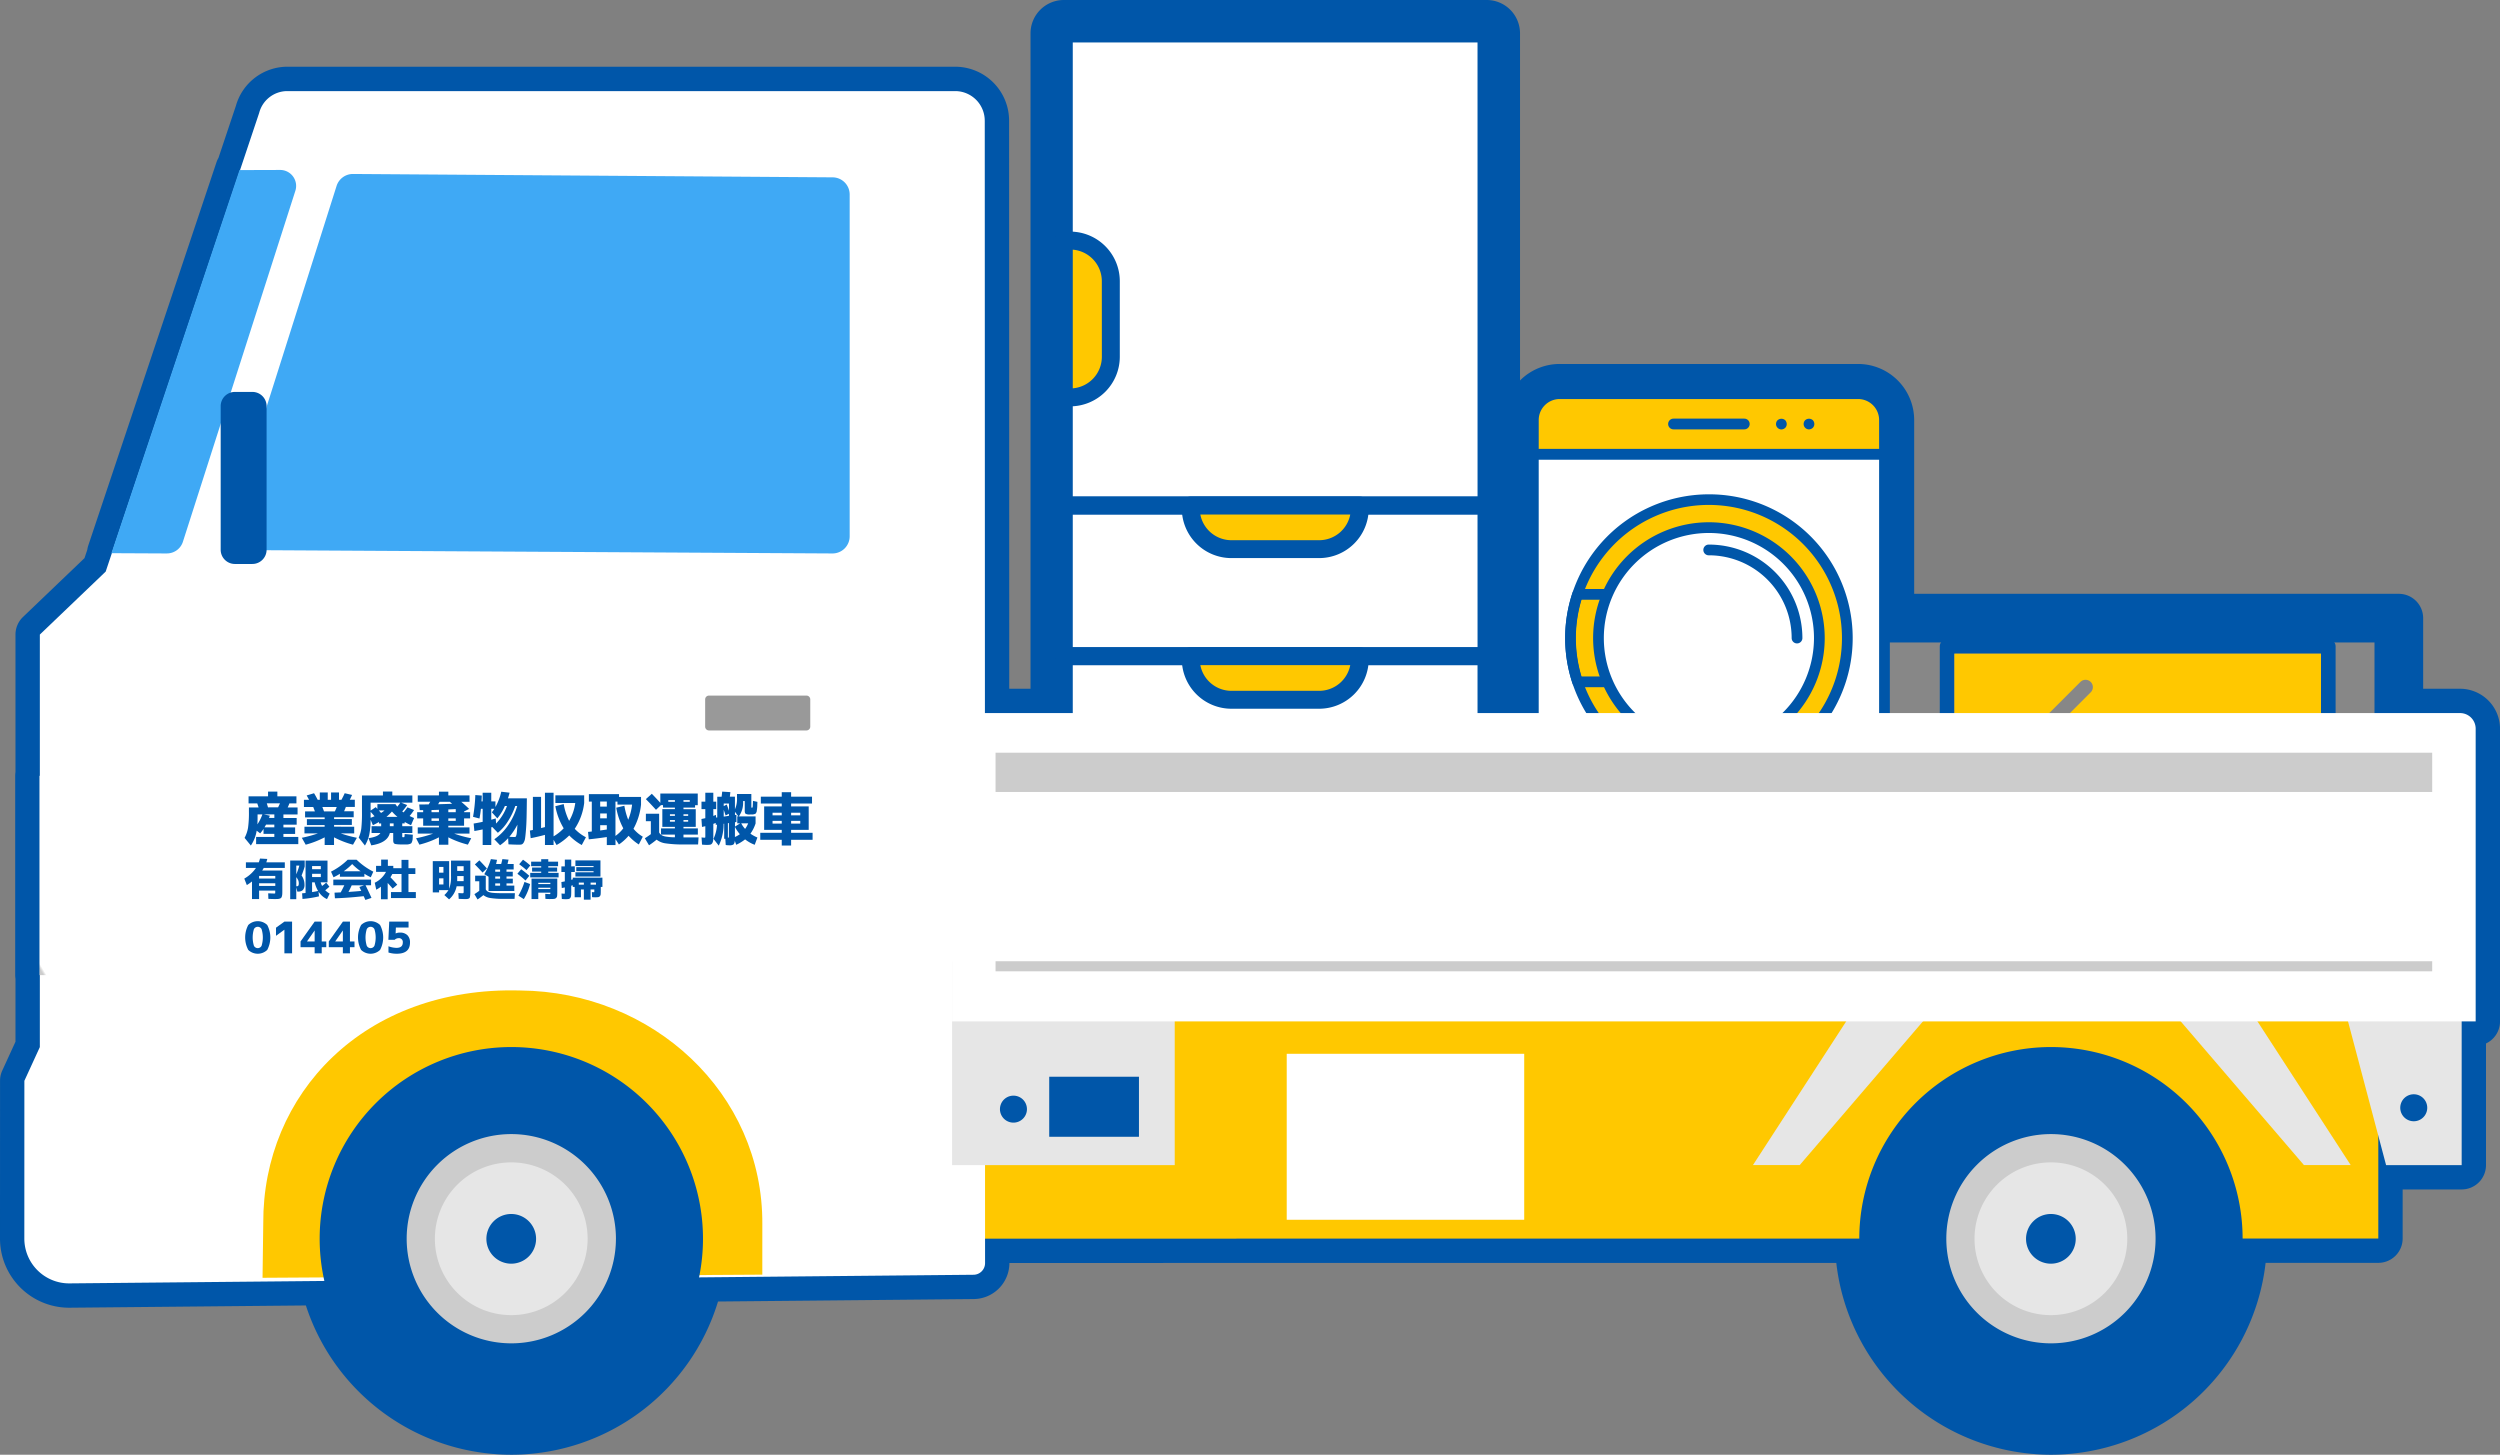 <svg id="グループ_9063" data-name="グループ 9063" xmlns="http://www.w3.org/2000/svg" xmlns:xlink="http://www.w3.org/1999/xlink" width="343.709" height="200" viewBox="0 0 343.709 200">
  <rect x="0" y="0" width="343.709" height="200" fill="#808080" stroke="none"/>
  <defs>
    <clipPath id="clip-path">
      <rect id="長方形_14842" data-name="長方形 14842" width="343.709" height="200" fill="none"/>
    </clipPath>
    <clipPath id="clip-path-2">
      <rect id="長方形_14844" data-name="長方形 14844" width="71.665" height="40.07" fill="none"/>
    </clipPath>
    <clipPath id="clip-path-4">
      <path id="パス_26410" data-name="パス 26410" d="M13.008,255.091v27.4l11.256-.008,5.393-27.39Z" transform="translate(-13.008 -255.091)" fill="none"/>
    </clipPath>
    <linearGradient id="linear-gradient" x1="0.016" y1="2.983" x2="0.03" y2="2.983" gradientUnits="objectBoundingBox">
      <stop offset="0" stop-color="#ccc"/>
      <stop offset="0.366" stop-color="#dbdbdb"/>
      <stop offset="1" stop-color="#fff"/>
    </linearGradient>
  </defs>
  <g id="グループ_9064" data-name="グループ 9064">
    <g id="グループ_9063-2" data-name="グループ 9063" clip-path="url(#clip-path)">
      <path id="パス_26366" data-name="パス 26366" d="M345.019,104.837a2.145,2.145,0,0,0-2.146-2.145h-8.42V89.64H264.477V62.4a4.367,4.367,0,0,0-4.362-4.362H219.088a4.367,4.367,0,0,0-4.362,4.362v40.29h-4.44V9.233A1.233,1.233,0,0,0,209.053,8H150.914a1.233,1.233,0,0,0-1.233,1.234v93.459h-9.615l-.022-81.385a4.072,4.072,0,0,0-3.994-4.135H44.109a4,4,0,0,0-3.821,3l-2.632,7.864h-.072L19.972,80.707h.059l-.845,2.525L10.133,91.9v19.422h-.039v27.4h.039v9.891l-2.127,4.638L8,174.935a6.164,6.164,0,0,0,6.2,6.164l35.052-.336a26.353,26.353,0,0,0,51.517-.493l37.741-.362a1.6,1.6,0,0,0,1.579-1.6v-3.365l120.191-.01c0,.006,0,.013,0,.02a26.351,26.351,0,1,0,52.7,0v-.025l18.656,0V160.8l1.069,4.036h10.389V145.082h1.928Z" transform="translate(-4.655 -4.654)" fill="#878787"/>
      <path id="パス_26367" data-name="パス 26367" d="M281.972,200a29.741,29.741,0,0,1-29.512-26.371l-113.684.01v.019a4.955,4.955,0,0,1-4.894,4.941l-35.166.337a29.7,29.7,0,0,1-56.662.543l-32.48.311A9.51,9.51,0,0,1,0,170.28l.006-21.691a3.35,3.35,0,0,1,.3-1.394l1.823-3.974V134.57a3.3,3.3,0,0,1-.039-.509v-27.4a3.371,3.371,0,0,1,.039-.515V87.241a3.348,3.348,0,0,1,1.032-2.417l8.456-8.092L12,75.59a3.344,3.344,0,0,1,.14-.6L29.757,22.324a3.356,3.356,0,0,1,.28-.619l2.4-7.171a7.368,7.368,0,0,1,7.018-5.361h91.94a7.419,7.419,0,0,1,7.339,7.48l.021,78.04h2.926V4.578A4.584,4.584,0,0,1,146.259,0H204.4a4.584,4.584,0,0,1,4.578,4.578V52.31a7.684,7.684,0,0,1,5.457-2.27H255.46a7.716,7.716,0,0,1,7.708,7.707V81.641H329.8a3.345,3.345,0,0,1,3.345,3.345v9.706h5.076a5.5,5.5,0,0,1,5.491,5.49v40.245a3.346,3.346,0,0,1-1.928,3.031v16.726a3.345,3.345,0,0,1-3.345,3.345h-8.114v6.747a3.345,3.345,0,0,1-3.345,3.345H311.484A29.74,29.74,0,0,1,281.972,200m-23.006-29.668a23.006,23.006,0,0,0,46.013.016c0-.024,0-.048,0-.07a3.345,3.345,0,0,1,3.345-3.345h15.311V156.149a3.345,3.345,0,0,1,6.579-.857l.41,1.548h4.47V140.427a3.345,3.345,0,0,1,1.928-3.031V101.382H329.8a3.345,3.345,0,0,1-3.345-3.345V88.331h-66.63a3.345,3.345,0,0,1-3.345-3.345V57.747a1.018,1.018,0,0,0-1.017-1.016H214.434a1.018,1.018,0,0,0-1.017,1.016v40.29a3.345,3.345,0,0,1-3.345,3.345h-4.44a3.345,3.345,0,0,1-3.345-3.345V6.69H148.371V98.037a3.345,3.345,0,0,1-3.345,3.345H135.41a3.345,3.345,0,0,1-3.345-3.344l-.022-81.385a.74.74,0,0,0-.649-.791H39.455a.674.674,0,0,0-.6.543c-.017.06-.034.118-.054.177l-2.632,7.864a3.32,3.32,0,0,1-.279.618L18.689,76.515a3.306,3.306,0,0,1-.141.6L17.7,79.64a3.346,3.346,0,0,1-.859,1.355L8.824,88.67v17.993a3.372,3.372,0,0,1-.039.515v26.374a3.294,3.294,0,0,1,.039.509v9.891a3.346,3.346,0,0,1-.3,1.395L6.7,149.321l-.006,20.96A2.82,2.82,0,0,0,9.509,173.1h.015l35.037-.336h.032a3.344,3.344,0,0,1,3.263,2.611,23.008,23.008,0,0,0,44.977-.43,3.345,3.345,0,0,1,3.245-2.674l36.007-.345V170.3a3.344,3.344,0,0,1,3.345-3.346l120.191-.01a3.346,3.346,0,0,1,3.345,3.345c0,.015,0,.031,0,.048" fill="#0056a9"/>
      <rect id="長方形_14840" data-name="長方形 14840" width="56.906" height="119.208" transform="translate(146.259 5.811)" fill="#fff"/>
      <path id="パス_26368" data-name="パス 26368" d="M406.211,8H348.071a1.232,1.232,0,0,0-1.233,1.234V74.154a1.232,1.232,0,0,0,1.233,1.233h58.139a1.232,1.232,0,0,0,1.233-1.233V9.233A1.232,1.232,0,0,0,406.211,8M404.977,72.92H349.3V10.466h55.672Z" transform="translate(-201.812 -4.654)" fill="#0056a9"/>
      <path id="パス_26369" data-name="パス 26369" d="M406.211,212.8H348.071a1.232,1.232,0,0,0-1.233,1.233v36.038a1.232,1.232,0,0,0,1.233,1.233h58.139a1.232,1.232,0,0,0,1.233-1.233V214.036a1.232,1.232,0,0,0-1.233-1.233m-1.233,36.038H349.3V215.269h55.672Z" transform="translate(-201.812 -123.822)" fill="#0056a9"/>
      <path id="パス_26370" data-name="パス 26370" d="M406.211,163.262H348.071a1.232,1.232,0,0,0-1.233,1.234V185.21a1.233,1.233,0,0,0,1.233,1.234h58.139a1.233,1.233,0,0,0,1.233-1.234V164.5a1.232,1.232,0,0,0-1.233-1.234m-1.233,20.715H349.3V165.729h55.672Z" transform="translate(-201.812 -94.996)" fill="#0056a9"/>
      <path id="パス_26371" data-name="パス 26371" d="M350.666,79.105h-.879v21.557h.879a5.583,5.583,0,0,0,5.583-5.583V84.688a5.583,5.583,0,0,0-5.583-5.583" transform="translate(-203.528 -46.028)" fill="#ffc800"/>
      <path id="パス_26372" data-name="パス 26372" d="M348.95,76.155h-.879a1.233,1.233,0,0,0-1.233,1.234V98.945a1.232,1.232,0,0,0,1.233,1.233h.879a6.824,6.824,0,0,0,6.816-6.816V82.971a6.824,6.824,0,0,0-6.816-6.816M353.3,93.363A4.355,4.355,0,0,1,349.3,97.7V78.636a4.355,4.355,0,0,1,3.995,4.335Z" transform="translate(-201.812 -44.312)" fill="#0056a9"/>
      <path id="パス_26373" data-name="パス 26373" d="M391.53,166.625a5.582,5.582,0,0,0,5.583,5.583h12.066a5.582,5.582,0,0,0,5.582-5.583v-.413H391.53Z" transform="translate(-227.817 -96.713)" fill="#ffc800"/>
      <path id="パス_26374" data-name="パス 26374" d="M413.045,163.262H389.814a1.232,1.232,0,0,0-1.233,1.234v.413a6.824,6.824,0,0,0,6.816,6.816h12.066a6.824,6.824,0,0,0,6.816-6.816V164.5a1.232,1.232,0,0,0-1.233-1.234m-5.583,6H395.4a4.358,4.358,0,0,1-4.272-3.529h20.61a4.358,4.358,0,0,1-4.272,3.529" transform="translate(-226.101 -94.996)" fill="#0056a9"/>
      <path id="パス_26375" data-name="パス 26375" d="M391.53,216.165a5.582,5.582,0,0,0,5.583,5.583h12.066a5.582,5.582,0,0,0,5.582-5.583v-.413H391.53Z" transform="translate(-227.817 -125.538)" fill="#ffc800"/>
      <path id="パス_26376" data-name="パス 26376" d="M413.045,212.8H389.814a1.232,1.232,0,0,0-1.233,1.233v.413a6.824,6.824,0,0,0,6.816,6.816h12.066a6.824,6.824,0,0,0,6.816-6.816v-.413a1.232,1.232,0,0,0-1.233-1.233m-5.583,6H395.4a4.358,4.358,0,0,1-4.272-3.529h20.61a4.358,4.358,0,0,1-4.272,3.529" transform="translate(-226.101 -123.822)" fill="#0056a9"/>
      <path id="パス_26377" data-name="パス 26377" d="M548.813,129.439H507.787a3.624,3.624,0,0,0-3.625,3.624v4.717h48.276v-4.717a3.625,3.625,0,0,0-3.625-3.624" transform="translate(-293.353 -75.316)" fill="#ffc800"/>
      <path id="パス_26378" data-name="パス 26378" d="M547.786,127.674H506.759a4.367,4.367,0,0,0-4.362,4.362v4.716a.738.738,0,0,0,.738.738h48.276a.737.737,0,0,0,.738-.738v-4.716a4.367,4.367,0,0,0-4.362-4.362m2.887,8.34h-46.8v-3.978a2.889,2.889,0,0,1,2.886-2.886h41.027a2.89,2.89,0,0,1,2.887,2.886Z" transform="translate(-292.326 -74.289)" fill="#0056a9"/>
      <rect id="長方形_14841" data-name="長方形 14841" width="48.276" height="58.395" transform="translate(210.809 62.463)" fill="#fff"/>
      <path id="パス_26379" data-name="パス 26379" d="M551.411,147.62H503.135a.738.738,0,0,0-.738.738v58.395a.738.738,0,0,0,.738.738h48.276a.738.738,0,0,0,.738-.738V148.358a.737.737,0,0,0-.738-.738m-.738,58.395h-46.8V149.1h46.8Z" transform="translate(-292.326 -85.895)" fill="#0056a9"/>
      <path id="パス_26380" data-name="パス 26380" d="M508.932,293.975H552.6l.534-4.935H508.4Z" transform="translate(-295.818 -168.182)" fill="#ffc800"/>
      <path id="パス_26381" data-name="パス 26381" d="M552.1,287.275H507.371a.738.738,0,0,0-.733.817l.534,4.935a.737.737,0,0,0,.733.659h43.667a.737.737,0,0,0,.733-.659l.533-4.935a.738.738,0,0,0-.733-.817m-1.2,4.935H508.568l-.374-3.46h43.089Z" transform="translate(-294.791 -167.155)" fill="#0056a9"/>
      <path id="パス_26382" data-name="パス 26382" d="M535.4,164.3a19.026,19.026,0,1,0,18.063,13.016A19,19,0,0,0,535.4,164.3" transform="translate(-300.464 -95.598)" fill="#ffc800"/>
      <path id="パス_26383" data-name="パス 26383" d="M534.378,162.532a19.765,19.765,0,1,0,18.763,13.522,19.711,19.711,0,0,0-18.763-13.522m17.362,25.548a18.308,18.308,0,1,1,.937-5.788,18.256,18.256,0,0,1-.937,5.788" transform="translate(-299.437 -94.571)" fill="#0056a9"/>
      <path id="パス_26384" data-name="パス 26384" d="M527.632,193.66h-11.3a.739.739,0,0,0-.7.5,19.79,19.79,0,0,0,0,12.5.738.738,0,0,0,.7.5h11.3a.737.737,0,0,0,.738-.738V194.4a.737.737,0,0,0-.738-.738m-.738,12.027H516.869a18.339,18.339,0,0,1,0-10.551h10.025Z" transform="translate(-299.437 -112.684)" fill="#0056a9"/>
      <path id="パス_26385" data-name="パス 26385" d="M540.76,173.482a15.184,15.184,0,1,0,15.184,15.184,15.184,15.184,0,0,0-15.184-15.184" transform="translate(-305.813 -100.943)" fill="#fff"/>
      <path id="パス_26386" data-name="パス 26386" d="M539.734,171.718a15.921,15.921,0,1,0,15.922,15.922,15.939,15.939,0,0,0-15.922-15.922m0,30.367A14.446,14.446,0,1,1,554.18,187.64a14.462,14.462,0,0,1-14.446,14.445" transform="translate(-304.787 -99.916)" fill="#0056a9"/>
      <path id="パス_26387" data-name="パス 26387" d="M558.957,137.647h-9.732a.738.738,0,1,0,0,1.476h9.732a.738.738,0,1,0,0-1.476" transform="translate(-319.144 -80.092)" fill="#0056a9"/>
      <path id="パス_26388" data-name="パス 26388" d="M584.171,137.878a.842.842,0,0,0-.162.236,1.063,1.063,0,0,0-.059.3.756.756,0,0,0,.738.738.82.82,0,0,0,.531-.221.742.742,0,0,0,.206-.517.8.8,0,0,0-.206-.531.788.788,0,0,0-1.048,0" transform="translate(-339.779 -80.11)" fill="#0056a9"/>
      <path id="パス_26389" data-name="パス 26389" d="M593.242,137.878a.745.745,0,0,0,.517,1.269.819.819,0,0,0,.531-.221.74.74,0,0,0,.207-.517.773.773,0,0,0-.207-.531.788.788,0,0,0-1.048,0" transform="translate(-345.057 -80.11)" fill="#0056a9"/>
      <path id="パス_26390" data-name="パス 26390" d="M560.862,179.059a.738.738,0,1,0,0,1.475,11.39,11.39,0,0,1,11.377,11.377.738.738,0,0,0,1.476,0,12.866,12.866,0,0,0-12.852-12.852" transform="translate(-325.915 -104.188)" fill="#0056a9"/>
    </g>
  </g>
  <g id="グループ_9066" data-name="グループ 9066" transform="translate(258.132 84.986)">
    <g id="グループ_9065" data-name="グループ 9065" clip-path="url(#clip-path-2)">
      <path id="パス_26391" data-name="パス 26391" d="M622.173,342.073v5.734h3.554V339.39h-3.554Z" transform="translate(-620.152 -282.464)" fill="#37bef0"/>
      <path id="パス_26392" data-name="パス 26392" d="M620.271,359.461c-.133-.051-.114-.018,0,0" transform="translate(-618.991 -294.127)" fill="#37bef0"/>
      <path id="パス_26393" data-name="パス 26393" d="M622.166,361.257c-.029.185.078.188,0-.011v.011" transform="translate(-620.144 -295.182)" fill="#37bef0"/>
      <path id="パス_26394" data-name="パス 26394" d="M630.609,361.38c.006-.035.013-.07.022-.1a.341.341,0,0,0,0-.041c-.045.112-.035.156-.019.146" transform="translate(-625.053 -295.175)" fill="#37bef0"/>
      <path id="パス_26395" data-name="パス 26395" d="M775.34,339.529v8.346h3.554v-8.368c-1.177.052-2.365.046-3.554.022" transform="translate(-709.274 -282.532)" fill="#37bef0"/>
      <path id="パス_26396" data-name="パス 26396" d="M775.333,361.257c-.029.185.078.188,0-.011v.011" transform="translate(-709.267 -295.182)" fill="#37bef0"/>
      <path id="パス_26397" data-name="パス 26397" d="M783.776,361.38c.006-.035.013-.07.022-.1a.361.361,0,0,0,0-.041c-.045.112-.035.156-.019.146" transform="translate(-714.175 -295.175)" fill="#37bef0"/>
      <path id="パス_26398" data-name="パス 26398" d="M773.438,359.461c-.133-.051-.114-.018,0,0" transform="translate(-708.113 -294.127)" fill="#37bef0"/>
      <path id="パス_26399" data-name="パス 26399" d="M688.97,266.052V250.723a.968.968,0,0,0-.1-.427v-2.059a1.02,1.02,0,0,0-1.006-1.006h-23.42v-2.49a1.02,1.02,0,0,0-1.006-1.006h-7.116V239.1h22.987a1.008,1.008,0,0,0,1.006-1.006V211.123a1.02,1.02,0,0,0-1.006-1.006H626.9a1.02,1.02,0,0,0-1.006,1.006v26.971A1.02,1.02,0,0,0,626.9,239.1h22.988v4.637h-7.116a1.02,1.02,0,0,0-1.006,1.006v2.49H626.933c-2.8,0-5.678-.2-8.469,0-.039,0-.079,0-.119,0a1.02,1.02,0,0,0-1.006,1.006v4.083a.938.938,0,0,0,.01.1v8.124c-.016.317,0,.65,0,.96v10.581c0,1.191-.161,2.484,1.438,2.518,1.555.034,3.114.006,4.671,0a.835.835,0,0,0,.592-.027.89.89,0,0,0,.616-.48,4.515,4.515,0,0,0,.259-2.424v-7.5h54.469c.662,0,1.33.012,2,.026v7.884c0,1.191-.161,2.484,1.438,2.518,1.556.034,3.115.006,4.671,0a.835.835,0,0,0,.592-.027.891.891,0,0,0,.616-.48,4.515,4.515,0,0,0,.259-2.424Zm-70.351,6.528c-.114-.018-.133-.051,0,0m14.771-35.491H627.9V212.128h50.4v24.959H633.39Zm20.918,6.648H651.9V239.1h2.41Zm-10.532,2.011H662.43v1.383H643.776Zm-24.426,3.5h65.644c.58,0,1.235.068,1.862.067v2H621.212c-.58,0-1.235-.068-1.862-.067Zm.01,24.079s0-.008,0-.011c.077.2-.03.2,0,.011m.016-.733h-.016v-8.417h3.554v8.417h-3.538Zm3.52.863c-.016.011-.026-.033.019-.146a.393.393,0,0,1,0,.041c-.009.035-.016.07-.022.1M652.68,262.16H621.216c-.578,0-1.231-.068-1.855-.067v-8.768h33.32Zm29.983,10.42c-.114-.018-.133-.051,0,0m-1.621-10.42H654.692v-8.834h24.581c2.535,0,5.141.163,7.686.043v8.791Zm2.362,11.162v-.011c.077.2-.03.2,0,.011m.015-.733h-.015v-8.346c1.189.023,2.377.03,3.554-.022v8.368h-3.538Zm3.52.863c-.016.011-.026-.033.019-.146a.362.362,0,0,1,0,.041c-.009.035-.016.07-.022.1" transform="translate(-617.339 -207.245)" fill="#0056a9"/>
      <path id="パス_26400" data-name="パス 26400" d="M628.094,313.452h-5.921v8.768c.625,0,1.277.067,1.855.067h31.465v-8.834h-27.4Zm12.672,4.646h-4.3a1.006,1.006,0,0,1,0-2.011h4.3a1.006,1.006,0,0,1,0,2.011" transform="translate(-620.152 -267.372)" fill="#37bef0"/>
      <path id="パス_26401" data-name="パス 26401" d="M731.252,313.452H706.671v8.834h32.267V313.5c-2.545.12-5.151-.043-7.686-.043m-5.79,4.646h-4.3a1.006,1.006,0,0,1,0-2.011h4.3a1.006,1.006,0,0,1,0,2.011" transform="translate(-669.318 -267.372)" fill="#37bef0"/>
      <path id="パス_26402" data-name="パス 26402" d="M682.072,303.688H622.149v2c.627,0,1.282.067,1.862.067h65.644v-2c-.627,0-1.282-.067-1.862-.067Z" transform="translate(-620.138 -261.691)" fill="#37bef0"/>
      <path id="パス_26403" data-name="パス 26403" d="M659.3,319.754h-4.3a1.006,1.006,0,0,0,0,2.011h4.3a1.006,1.006,0,0,0,0-2.011" transform="translate(-638.682 -271.039)" fill="#323232"/>
      <path id="パス_26404" data-name="パス 26404" d="M744.27,319.754h-4.3a1.006,1.006,0,0,0,0,2.011h4.3a1.006,1.006,0,0,0,0-2.011" transform="translate(-688.125 -271.039)" fill="#323232"/>
      <rect id="長方形_14843" data-name="長方形 14843" width="2.41" height="4.637" transform="translate(34.559 31.854)" fill="#fff"/>
      <path id="パス_26405" data-name="パス 26405" d="M680.565,295.328v1.383h18.654v-1.383H680.565Z" transform="translate(-654.128 -256.826)" fill="#fff"/>
      <path id="パス_26406" data-name="パス 26406" d="M659.4,214.927H642.609v24.96h50.4v-24.96H659.4Zm1.973,5.288-11.219,11.219a1.006,1.006,0,0,1-1.422-1.423l11.219-11.218a1.006,1.006,0,0,1,1.422,1.422" transform="translate(-632.043 -210.044)" fill="#ffc800"/>
    </g>
  </g>
  <g id="グループ_9068" data-name="グループ 9068">
    <g id="グループ_9067" data-name="グループ 9067" clip-path="url(#clip-path)">
      <path id="パス_26407" data-name="パス 26407" d="M497.762,340.128v16.656l-204.25.018V320.533H504.449v19.595c0,.207-6.41,0-6.687,0" transform="translate(-170.784 -186.506)" fill="#ffc800"/>
      <path id="パス_26408" data-name="パス 26408" d="M140.043,34.069l.042,157.007a1.6,1.6,0,0,1-1.579,1.6L14.2,193.862A6.164,6.164,0,0,1,8,187.7l.006-21.69,2.127-4.638V104.659L19.186,96l21.1-63.058a4,4,0,0,1,3.821-3h91.94a4.072,4.072,0,0,1,3.994,4.135" transform="translate(-4.655 -17.417)" fill="#fff"/>
      <path id="パス_26409" data-name="パス 26409" d="M44.261,108.609l-7.629-.038L54.244,55.9l5.59-.017a2.193,2.193,0,0,1,2.089,2.863L46.462,107a2.311,2.311,0,0,1-2.2,1.606" transform="translate(-21.315 -32.517)" fill="#3fa9f5"/>
    </g>
  </g>
  <g id="グループ_9070" data-name="グループ 9070" transform="translate(5.439 106.663)">
    <g id="グループ_9069" data-name="グループ 9069" clip-path="url(#clip-path-4)">
      <rect id="長方形_14846" data-name="長方形 14846" width="28.414" height="32.06" transform="translate(-12.122 7.319) rotate(-31.12)" fill="url(#linear-gradient)"/>
    </g>
  </g>
  <g id="グループ_9072" data-name="グループ 9072">
    <g id="グループ_9071" data-name="グループ 9071" clip-path="url(#clip-path)">
      <path id="パス_26411" data-name="パス 26411" d="M245.781,233.5h-13.4a.525.525,0,0,1-.525-.525v-3.743a.525.525,0,0,1,.525-.525h13.4a.525.525,0,0,1,.525.525v3.743a.525.525,0,0,1-.525.525" transform="translate(-134.908 -133.076)" fill="#999"/>
      <path id="パス_26412" data-name="パス 26412" d="M157.973,109.375l-80.82-.464a2.36,2.36,0,0,1-2.25-3.073L89.791,58.849a2.36,2.36,0,0,1,2.25-1.647l65.933.464a2.36,2.36,0,0,1,2.36,2.36v46.989a2.36,2.36,0,0,1-2.36,2.36" transform="translate(-43.518 -33.284)" fill="#3fa9f5"/>
      <path id="パス_26413" data-name="パス 26413" d="M155.033,364.719l-68.71.432.1-7.491c-.1-17.746,13.817-32.612,35.338-32.007,18.105.143,33.4,14.046,33.275,32.151Z" transform="translate(-50.228 -189.475)" fill="#ffc800"/>
      <path id="パス_26414" data-name="パス 26414" d="M157.8,370.621a26.351,26.351,0,1,1-26.351-26.351A26.351,26.351,0,0,1,157.8,370.621" transform="translate(-61.15 -200.318)" fill="#0056a9"/>
      <path id="パス_26415" data-name="パス 26415" d="M162.482,387.274A14.384,14.384,0,1,1,148.1,372.89a14.384,14.384,0,0,1,14.384,14.384" transform="translate(-77.803 -216.971)" fill="#ccc"/>
      <path id="パス_26416" data-name="パス 26416" d="M163.981,392.691a10.5,10.5,0,1,1-10.5-10.5,10.5,10.5,0,0,1,10.5,10.5" transform="translate(-83.192 -222.382)" fill="#e6e6e6"/>
      <path id="パス_26417" data-name="パス 26417" d="M166.756,402.578a3.416,3.416,0,1,1-3.416-3.416,3.416,3.416,0,0,1,3.416,3.416" transform="translate(-93.054 -232.258)" fill="#0056a9"/>
      <path id="パス_26418" data-name="パス 26418" d="M664.033,370.621a26.351,26.351,0,1,1-26.351-26.351,26.351,26.351,0,0,1,26.351,26.351" transform="translate(-355.71 -200.318)" fill="#0056a9"/>
      <path id="パス_26419" data-name="パス 26419" d="M668.719,387.274a14.384,14.384,0,1,1-14.384-14.384,14.384,14.384,0,0,1,14.384,14.384" transform="translate(-372.364 -216.971)" fill="#ccc"/>
      <path id="パス_26420" data-name="パス 26420" d="M670.218,392.691a10.5,10.5,0,1,1-10.5-10.5,10.5,10.5,0,0,1,10.5,10.5" transform="translate(-377.753 -222.382)" fill="#e6e6e6"/>
      <path id="パス_26421" data-name="パス 26421" d="M672.993,402.578a3.416,3.416,0,1,1-3.416-3.416,3.416,3.416,0,0,1,3.416,3.416" transform="translate(-387.614 -232.258)" fill="#0056a9"/>
      <rect id="長方形_14847" data-name="長方形 14847" width="32.651" height="22.819" transform="translate(176.903 144.879)" fill="#fff"/>
      <path id="パス_26422" data-name="パス 26422" d="M576.376,350.17h6.43l20.279-23.647H591.717Z" transform="translate(-335.372 -189.992)" fill="#e6e6e6"/>
      <path id="パス_26423" data-name="パス 26423" d="M735.744,350.17h-6.43l-20.279-23.647H720.4Z" transform="translate(-412.561 -189.992)" fill="#e6e6e6"/>
      <path id="パス_26424" data-name="パス 26424" d="M766.8,316.1h17.81V344.11H774.219Z" transform="translate(-446.171 -183.925)" fill="#e6e6e6"/>
      <rect id="長方形_14848" data-name="長方形 14848" width="30.611" height="28.013" transform="translate(130.894 132.172)" fill="#e6e6e6"/>
      <rect id="長方形_14849" data-name="長方形 14849" width="12.337" height="8.255" transform="translate(144.251 148.033)" fill="#0056a9"/>
      <path id="パス_26425" data-name="パス 26425" d="M522.511,276.851H313.041V234.46H520.365a2.146,2.146,0,0,1,2.146,2.146Z" transform="translate(-182.147 -136.424)" fill="#fff"/>
      <path id="パス_26426" data-name="パス 26426" d="M792.914,361.653a1.855,1.855,0,1,1-1.855-1.855,1.855,1.855,0,0,1,1.855,1.855" transform="translate(-459.208 -209.353)" fill="#0056a9"/>
      <path id="パス_26427" data-name="パス 26427" d="M332.5,362.1a1.855,1.855,0,1,1-1.855-1.855A1.855,1.855,0,0,1,332.5,362.1" transform="translate(-191.312 -209.611)" fill="#0056a9"/>
      <path id="パス_26428" data-name="パス 26428" d="M76.921,152.519h-2.4a1.956,1.956,0,0,1-1.956-1.956V130.821a1.957,1.957,0,0,1,1.956-1.956h2.4a1.956,1.956,0,0,1,1.956,1.956v19.741a1.956,1.956,0,0,1-1.956,1.956" transform="translate(-42.225 -74.982)" fill="#0056a9"/>
      <rect id="長方形_14850" data-name="長方形 14850" width="197.514" height="5.398" transform="translate(136.873 103.485)" fill="#ccc"/>
      <rect id="長方形_14851" data-name="長方形 14851" width="197.514" height="1.386" transform="translate(136.873 132.154)" fill="#ccc"/>
      <path id="パス_26429" data-name="パス 26429" d="M85.754,266.5H87.8v.989H82V266.5h2.505v-.416H83.021V265.4a5.525,5.525,0,0,1-.463.613l-.48-.369a5.063,5.063,0,0,1-.8,2.042l-.864-1.052a4.591,4.591,0,0,0,.475-1.382,14.666,14.666,0,0,0,.122-2.231v-.573h1.328c-.047-.157-.107-.343-.181-.558H80.962v-.966h2.679v-.652h1.281v.652h2.623v.966h-.966q-.11.3-.236.558H87.7v.966H85.754v.487h1.822v.919H85.754v.369h1.611v.9H85.754Zm-3.582-1.72a5.955,5.955,0,0,0,.691-1.375H82.2v.526c0,.309-.008.592-.023.849m1.6-.888h.73v-.487H83.052l.833.173c-.021.073-.058.178-.11.314m-.621,1.288h1.351v-.369H83.366q-.141.251-.212.369m1.869-2.742q.22-.464.259-.558H83.468c.021.063.05.156.087.279s.063.216.079.279Z" transform="translate(-46.789 -151.439)" fill="#0056a9"/>
      <path id="パス_26430" data-name="パス 26430" d="M106.439,265.28v.911h-1.854a16.885,16.885,0,0,0,2.223.605l-.534.95a12.591,12.591,0,0,1-2.608-1.014v1.053h-1.288v-1.053a12.577,12.577,0,0,1-2.608,1.014l-.534-.95a16.885,16.885,0,0,0,2.223-.605H99.6v-.911h2.773v-.236H99.935v-.809h2.443v-.244H99.684v-.825h1.351q-.094-.259-.228-.6h-1.28v-.99h.707q-.22-.408-.33-.6l1.014-.307q.212.338.5.9h.291v-1.006h1.092v1.006h.456v-1.006h1.092v1.006h.337q.275-.5.447-.9l1.014.235c-.126.289-.23.508-.314.66h.692v.99h-1.234q-.086.243-.243.6h1.32v.825h-2.695v.244h2.443v.809h-2.443v.236Zm-2.663-2.113a4.726,4.726,0,0,0,.259-.6h-1.972q.134.346.228.6Z" transform="translate(-57.742 -151.614)" fill="#0056a9"/>
      <path id="パス_26431" data-name="パス 26431" d="M121.034,265.034v-.385h-.3v-.2q-.416.243-.84.44l-.314-.754a10.092,10.092,0,0,1-.185,2.07,4.939,4.939,0,0,1-.593,1.481l-.856-1.092a4.609,4.609,0,0,0,.358-1.268,19.745,19.745,0,0,0,.09-2.29v-2.231h2.883v-.542h1.288v.542h2.757v.99h-1.532l.817.322a8.017,8.017,0,0,1-.676.888c.021.015.052.038.094.066l.087.059a7.978,7.978,0,0,0,.534-.692l.911.369a8.752,8.752,0,0,1-.613.817c.189.094.393.188.613.283l-.416.982a7.192,7.192,0,0,1-.872-.448v.2h-.338v.385h1.39v.935h-1.39v.424c0,.079.008.124.024.138a.313.313,0,0,0,.149.02c.074,0,.115-.018.126-.055a2.921,2.921,0,0,0,.031-.385l1.124.094c-.011.262-.018.45-.024.566a1.31,1.31,0,0,1-.074.365.733.733,0,0,1-.118.244.664.664,0,0,1-.243.11,1.254,1.254,0,0,1-.361.059H124c-.256,0-.457-.005-.6-.015s-.27-.025-.377-.043a.353.353,0,0,1-.224-.106.446.446,0,0,1-.087-.173,1.182,1.182,0,0,1-.023-.267v-.974h-.463q-.322,1.359-2.553,1.7l-.377-.99q1.343-.2,1.626-.707h-1.21v-.935Zm2.215-2.687q.259-.314.416-.55h-4.084v1.084l.707-.471c.026.026.064.066.114.122s.088.1.114.122v-.66H123a3.632,3.632,0,0,0,.251.354m-3.126,1.312q-.448-.511-.542-.605v.817c.13-.047.312-.118.542-.212m.888-.455a3.649,3.649,0,0,0,.479-.338h-.777c.057.063.157.175.3.338m2.262.542a6.056,6.056,0,0,1-.762-.738,6.811,6.811,0,0,1-.762.738Zm-.534.9h-.518v.385h.518Z" transform="translate(-68.629 -151.439)" fill="#0056a9"/>
      <path id="パス_26432" data-name="パス 26432" d="M143.407,263.969v1.006h-2.168v.228h2.914v.856h-2.1a15.111,15.111,0,0,0,2.333.636l-.456.88a12.555,12.555,0,0,1-2.686-1.006v1.014H139.95v-1.014a12.547,12.547,0,0,1-2.686,1.006l-.456-.88a15.132,15.132,0,0,0,2.333-.636h-2.105V265.2h2.914v-.228h-2.168v-1.006h-.825v-.856h.825v-.283l-.236,0-.236,0-.071-.777q.856,0,1.3-.008.125-.2.22-.369h-1.72V260.8h2.914v-.511h1.289v.511h2.914v.888h-1.131q.628.534,1.076.974l-.691.353v.1h.825v.856Zm-4.478-.856h1.021v-.33q-.172.008-.514.02c-.228.008-.4.012-.507.012Zm0,1.194h1.021v-.338h-1.021Zm2.836-2.349-.161-.138-.161-.138h-1.406l-.1.169-.1.169q.6-.016,1.924-.063m.5,1.154v-.424l-1.021.047v.377Zm0,.856h-1.021v.338h1.021Z" transform="translate(-79.604 -151.45)" fill="#0056a9"/>
      <path id="パス_26433" data-name="パス 26433" d="M155.538,263.771a21.442,21.442,0,0,0,.314-2.993l.888.071q-.008.29-.039.8h.157v-1.186h1.186v1.186h.574v.77a7.894,7.894,0,0,0,.8-2.1l1.147.134q-.087.345-.227.777h2.6q-.016,1.6-.039,2.608t-.087,1.76q-.063.755-.118,1.12a1.538,1.538,0,0,1-.193.585.56.56,0,0,1-.267.26,1.37,1.37,0,0,1-.373.039q-.574,0-1.453-.047l-.048-.848a6.392,6.392,0,0,1-1.107.974l-.793-.825a7.374,7.374,0,0,0,1.913-1.94,9.07,9.07,0,0,0,1.237-2.631h-.267a9.4,9.4,0,0,1-1.029,2.128,6.5,6.5,0,0,1-1.366,1.555l-.762-.793-.071.02-.07.02v2.427h-1.186v-2.137q-.715.149-1.139.22l-.1-1.029q.612-.1,1.241-.235v-1.791h-.243q-.063.628-.2,1.336Zm3.338.212-.754-.833a4.184,4.184,0,0,0,.338-.479h-.416v1.5q.2-.055.613-.18l.047.707a6.9,6.9,0,0,0,1.5-2.411h-.291a7.261,7.261,0,0,1-1.037,1.7m2.765.856a9.223,9.223,0,0,1-1.107,1.673q.4.031.753.031a.175.175,0,0,0,.153-.1,1.585,1.585,0,0,0,.11-.479q.051-.381.09-1.127" transform="translate(-90.502 -151.472)" fill="#0056a9"/>
      <path id="パス_26434" data-name="パス 26434" d="M177.715,262.507l1.155-.291a8.034,8.034,0,0,0,.746,2.309,6.584,6.584,0,0,0,.841-2.459h-2.734v-1.052h3.959v1.052a8.053,8.053,0,0,1-1.3,3.55,5.725,5.725,0,0,0,1.54,1.163l-.573,1.068a7.407,7.407,0,0,1-1.721-1.32,8.1,8.1,0,0,1-1.744,1.32l-.409-.73v.723h-1.186v-1.39q-1.092.291-1.964.456l-.11-1.053c.167-.026.306-.052.416-.079v-4.549h1.124v4.289l.267-.067.267-.066v-4.721h1.186v5.994a6.08,6.08,0,0,0,1.39-1.107,9.02,9.02,0,0,1-1.147-3.04" transform="translate(-101.367 -151.669)" fill="#0056a9"/>
      <path id="パス_26435" data-name="パス 26435" d="M195.92,267.011q-1.429.212-2.482.314l-.1-1.021c.231-.021.4-.04.518-.055v-4.116h-.4v-1.021H197.6v.385h3.025v1.052a8.711,8.711,0,0,1-1.037,3.323,4.844,4.844,0,0,0,1.281,1.092l-.55,1.068a6.824,6.824,0,0,1-1.406-1.194,6.753,6.753,0,0,1-1.328,1.194l-.471-.73v.809H195.92Zm0-4.878h-.911v.691h.911Zm-.911,2.309h.911v-.675h-.911Zm.911,1.532v-.589h-.911v.723q.3-.039.911-.133m1.3-3,1.116-.267a9.219,9.219,0,0,0,.526,1.925,7.617,7.617,0,0,0,.534-2.082h-2.011v-.416h-.275v4.721a4.836,4.836,0,0,0,1.076-1.044,9.367,9.367,0,0,1-.966-2.836" transform="translate(-112.494 -151.931)" fill="#0056a9"/>
      <path id="パス_26436" data-name="パス 26436" d="M212.169,263.7h1.823v2.569a1.094,1.094,0,0,0,.337.373,1.792,1.792,0,0,0,.617.2,7.937,7.937,0,0,0,1.213.094v-.369h-1.909v-.856h1.909V265.5h-1.728v-2.436h1.728v-.212h-1.634v-.338h-.283l-.683.644q-.747-.825-1.391-1.469l.817-.738q.644.66,1.17,1.249v-1.281H219.3v1.6h-.369v.338h-1.594v.212h1.689V265.5h-1.689v.212h1.979v.856h-1.979v.377h2.074l-.063.974h-1.995a15.5,15.5,0,0,1-2.447-.146,2.527,2.527,0,0,1-1.261-.514,12.088,12.088,0,0,1-1.044.777l-.574-.966q.472-.3.825-.565v-1.783h-.684Zm3.991-1.877h-.911v.235h.911Zm-.683,2.168h.684v-.22h-.684Zm0,.8h.684v-.227h-.684Zm2.726-2.969h-.864v.235h.864Zm-.864,2.168h.644v-.22h-.644Zm0,.8h.644v-.227h-.644Z" transform="translate(-123.371 -151.821)" fill="#0056a9"/>
      <path id="パス_26437" data-name="パス 26437" d="M237.712,261.558l.613.133q-.016.393-.02.573a3.925,3.925,0,0,1-.035.42c-.021.16-.036.266-.043.318a.572.572,0,0,1-.082.2.338.338,0,0,1-.118.138,1.741,1.741,0,0,1-.181.055.963.963,0,0,1-.235.035h-.322a1.13,1.13,0,0,1-.577-.095q-.129-.093-.129-.416v-1.336h-.228v.071a3.169,3.169,0,0,1-.582,2.034h2.3v.966a5.1,5.1,0,0,1-.707,1.414,4.8,4.8,0,0,0,.958.526l-.369,1a4.692,4.692,0,0,1-1.32-.746,5.969,5.969,0,0,1-1.226.746l-.2-.581a.766.766,0,0,1-.177.542,1.04,1.04,0,0,1-.577.11,3.288,3.288,0,0,1-.487-.039l-.055-.856h-.157v-2.074l-.078.016a6.805,6.805,0,0,1-.668,3l-.723-.935a5.288,5.288,0,0,0,.487-1.948l-.181.023v-.259c-.2.079-.314.121-.33.126v1.461q0,.527-.023.786a.881.881,0,0,1-.134.42.426.426,0,0,1-.267.193,2.769,2.769,0,0,1-.487.031q-.244,0-.644-.04l-.063-.99a3.966,3.966,0,0,0,.424.04c.047,0,.075-.013.082-.04a1.687,1.687,0,0,0,.012-.283v-1.257l-.456.1-.079-1.092q.173-.031.534-.11v-1.249h-.526v-1.021h.526v-1.226h1.1v1.226h.4v1.021h-.4v.935c.12-.041.241-.089.361-.141l.024.369.157-.015v-2.852h.6q.031-.235.079-.7l1.123.071q-.039.369-.071.628h.7v1.729a3.5,3.5,0,0,0,.283-1.618v-.48h1.972v1.76c0,.084.026.126.078.126s.093-.039.106-.118.028-.354.043-.825m-3.3,1.359v-.99h-.723v.353l.416-.22q.189.495.306.856m-.008.7v-.291l-.456.244q-.15-.479-.259-.793v.942Zm-.141,1.014v1.987c.068,0,.107-.013.118-.04a1.293,1.293,0,0,0,.016-.283l.008-1.689Zm.966.518v1.084c0,.037,0,.088,0,.153s0,.111,0,.138a3.41,3.41,0,0,0,.675-.385,5.34,5.34,0,0,1-.668-.99m.314-.5v-.966h.15l-.464-.621v.44l.2-.024v.99l-.2.023v.605l.707-.448Zm1.084.754a3.329,3.329,0,0,0,.416-.754H236.1a3.552,3.552,0,0,0,.526.754" transform="translate(-134.193 -151.45)" fill="#0056a9"/>
      <path id="パス_26438" data-name="パス 26438" d="M250.054,261.086h2.875v-.613h1.288v.613h2.875v.951h-2.875v.393h2.419v3.22h-2.419v.409h2.954v.958h-2.954v.793h-1.288v-.793h-2.953v-.958h2.953v-.409H250.51v-3.22h2.419v-.393h-2.875Zm2.875,2.207h-1.264v.361h1.264Zm-1.264,1.5h1.264v-.377h-1.264Zm2.553-1.139h1.257v-.361h-1.257Zm0,1.139h1.257v-.377h-1.257Z" transform="translate(-145.452 -151.56)" fill="#0056a9"/>
      <path id="パス_26439" data-name="パス 26439" d="M80.672,285.935l-.347-.889a4.789,4.789,0,0,0,1.605-1.468H80.546v-.764h1.772a5.19,5.19,0,0,0,.167-.525l1,.054a4.728,4.728,0,0,1-.138.471h2.548v.764H83q-.1.179-.215.358h2.769v2.775q0,.292-.009.457a1.411,1.411,0,0,1-.051.31.566.566,0,0,1-.1.209.426.426,0,0,1-.182.107,1.011,1.011,0,0,1-.271.054q-.143.009-.4.009-.381,0-.907-.024l-.024-.764q.639.03.8.031a.322.322,0,0,0,.146-.018c.014-.013.021-.052.021-.12V286.7H82.36v1.164h-.978V285.44a8.04,8.04,0,0,1-.71.5m1.688-.9h2.226v-.364H82.36Zm0,1.015h2.226v-.364H82.36Z" transform="translate(-46.738 -164.253)" fill="#0056a9"/>
      <path id="パス_26440" data-name="パス 26440" d="M97.417,283.643v.12q-.156.549-.43,1.241a2.173,2.173,0,0,1,.4,1.247,1.056,1.056,0,0,1-.212.734.871.871,0,0,1-.666.227H96.4l-.143-.579v1.623h-.835v-5.311h1.993Zm-.74,0h-.418v1.2a9.7,9.7,0,0,0,.418-1.2m-.418,1.587v1.253h.036a.293.293,0,0,0,.245-.08.628.628,0,0,0,.06-.337,1.068,1.068,0,0,0-.072-.4,1.96,1.96,0,0,0-.268-.436m1.271-2.279h3.02v2.989h-.943a2.666,2.666,0,0,0,.2.5q.316-.238.561-.465l.441.567q-.31.287-.573.489a2.731,2.731,0,0,0,.615.46l-.37.758a2.668,2.668,0,0,1-1.163-1.032l.059.65a14.734,14.734,0,0,1-2.267.358l-.054-.776q.328-.024.477-.042Zm.9,1.182h1.2v-.43h-1.2Zm0,1.08h1.2v-.442h-1.2Zm.829,1.915a4,4,0,0,1-.471-1.187h-.358v1.343q.531-.089.829-.155" transform="translate(-55.524 -164.635)" fill="#0056a9"/>
      <path id="パス_26441" data-name="パス 26441" d="M113.427,284.608v.406h-3.366v-.406a8.057,8.057,0,0,1-.877.483l-.347-.776a9.319,9.319,0,0,0,2.3-1.641h1.217a9.317,9.317,0,0,0,2.3,1.641l-.346.776a7.949,7.949,0,0,1-.877-.483m-4.278,1.581v-.776h5.191v.776h-.758q.43.872.817,1.737l-.841.28q-.191-.429-.232-.519-2.148.238-3.956.292l-.054-.776.847-.036q.227-.4.5-.979Zm3.759-1.927a8.5,8.5,0,0,1-1.163-.991,8.56,8.56,0,0,1-1.164.991Zm.084,2.7q-.042-.083-.128-.268l-.128-.275.656-.227h-1.713q-.191.442-.442.913,1.181-.083,1.755-.143" transform="translate(-63.329 -164.478)" fill="#0056a9"/>
      <path id="パス_26442" data-name="パス 26442" d="M125.024,283.49h.746v.322H126.9v-1.146h.955v1.146h.949v.8h-.949v2.482h1.015v.823h-3.42v-.823h1.45v-2.482h-1.265q-.077.155-.257.453.561.573.937,1.02l-.638.531q-.263-.322-.68-.77v2.237h-.925v-1.73a4.064,4.064,0,0,1-.645.418l-.209-.955a3.422,3.422,0,0,0,1.551-1.5H123.4v-.824h.7v-.859h.925Z" transform="translate(-71.698 -164.452)" fill="#0056a9"/>
      <path id="パス_26443" data-name="パス 26443" d="M146.789,288.253q-.22,0-.924-.03l-.048-.8q.436.03.525.03c.1,0,.153-.012.173-.036a.416.416,0,0,0,.03-.209v-.716h-.966a3.164,3.164,0,0,1-1.038,1.8l-.651-.591a3.186,3.186,0,0,0,.567-.68h-1.289v.316H142.3v-4.3h2.25v3.8a4.653,4.653,0,0,0,.257-1.784V282.96h2.656v4.213c0,.219-.005.386-.015.5a2.345,2.345,0,0,1-.045.307.257.257,0,0,1-.116.182.659.659,0,0,1-.191.069,1.7,1.7,0,0,1-.308.021m-3.622-3.628h.6v-.793h-.6Zm0,1.617h.6V285.4h-.6Zm2.494-1.152v.394c0,.135,0,.235-.006.3h.889v-.692Zm0-.71h.883v-.644h-.883Z" transform="translate(-82.8 -164.644)" fill="#0056a9"/>
      <path id="パス_26444" data-name="パス 26444" d="M156.089,284.762h1.462v1.892a.822.822,0,0,0,.337.325,2.168,2.168,0,0,0,.68.146q.48.048,1.471.048h1.516l-.048.776h-1.456a11.246,11.246,0,0,1-1.868-.116,1.956,1.956,0,0,1-.96-.4,8.674,8.674,0,0,1-.806.6l-.429-.734q.381-.238.668-.459v-1.307h-.567Zm1.617-.991-.6.561q-.566-.627-1.056-1.116l.62-.561q.663.686,1.033,1.116m2.691.448h.866v.65H160.4v.3h.866v.65H160.4v.311h1.074v.74h-3.545v-1.963l-.585-.352a8.6,8.6,0,0,0,.907-2.071l.847.1q-.077.358-.131.573h.7q.083-.292.167-.674l.847.077c-.075.322-.123.521-.143.6h.847v.752H160.4Zm-1.545,0h.669v-.3h-.669Zm.669.65h-.669v.3h.669Zm-.669,1.265h.669v-.31h-.669Z" transform="translate(-90.764 -164.37)" fill="#0056a9"/>
      <path id="パス_26445" data-name="パス 26445" d="M171.231,285.425a12.831,12.831,0,0,0-1.116-.925l.519-.621a12.444,12.444,0,0,1,1.121.9Zm.633.483a7.329,7.329,0,0,1-.865,2.076l-.746-.472a9.106,9.106,0,0,0,.835-1.891Zm-1.5-2.721.525-.621a10.524,10.524,0,0,1,1,.788l-.519.644q-.359-.328-1.009-.811m4,1.188h1.42V285h-3.9v-.626h1.509V284.2h-1.253v-.561h1.253v-.179h-1.384v-.621h1.384v-.346h.973v.346h1.348v.621h-1.348v.179h1.218v.561h-1.218Zm.263,3.6c-.187,0-.406-.008-.656-.024l-.024-.692.543.036a.305.305,0,0,0,.138-.018c.016-.012.024-.052.024-.12V287.1h-1.659v.877h-.93v-2.811H175.6v1.856a4.724,4.724,0,0,1-.021.525.447.447,0,0,1-.137.278.475.475,0,0,1-.284.128c-.112.012-.288.018-.531.018m-1.635-2.053h1.659v-.179h-1.659Zm0,.68h1.659v-.179h-1.659Z" transform="translate(-98.984 -164.37)" fill="#0056a9"/>
      <path id="パス_26446" data-name="パス 26446" d="M186.429,283.562v.775h-.489v1.068c.1-.023.165-.043.209-.059v-.227h4.076v1.271H190v.472q0,.369-.015.534a.464.464,0,0,1-.113.274.378.378,0,0,1-.242.128,4.269,4.269,0,0,1-.465.018c-.048,0-.169-.006-.364-.018l-.024-.7c.108.012.181.018.221.018.059,0,.094-.006.1-.018a.263.263,0,0,0,.015-.119v-.239H188.6v1.4h-.925v-1.4l-.4-.006v1.074h-.866V286.39h-.263v-.227l-.107.033c-.048.014-.082.025-.1.033v.758q0,.406-.018.6a.6.6,0,0,1-.113.316.368.368,0,0,1-.236.149,2.888,2.888,0,0,1-.444.024c-.119,0-.281-.01-.483-.03l-.048-.752c.219.02.346.03.382.03s.057-.011.066-.033a1.034,1.034,0,0,0,.012-.212v-.621c-.052.012-.191.04-.418.084l-.054-.824c.163-.028.32-.057.472-.089v-1.29h-.472v-.775h.472v-.931h.883v.931Zm2.578.811v-.149h-2.375v-.555h2.375v-.15h-2.494v-.781h3.443v2.22h-3.443v-.585Zm-1.331,1.42h-.7v.286h.7Zm1.665,0h-.74v.286h.74Z" transform="translate(-107.403 -164.452)" fill="#0056a9"/>
      <path id="パス_26447" data-name="パス 26447" d="M81.038,303.412a1.881,1.881,0,0,1,2.607,0,3.651,3.651,0,0,1,0,3.425,1.881,1.881,0,0,1-2.607,0,3.648,3.648,0,0,1,0-3.425m.776,2.852a.589.589,0,0,0,1.056,0,3.9,3.9,0,0,0,0-2.279.589.589,0,0,0-1.056,0,3.91,3.91,0,0,0,0,2.279" transform="translate(-46.905 -176.239)" fill="#0056a9"/>
      <path id="パス_26448" data-name="パス 26448" d="M91.909,303.029h1.056v4.356H91.909v-3.24H91.9l-1.146.835v-1.116Z" transform="translate(-52.809 -176.321)" fill="#0056a9"/>
      <path id="パス_26449" data-name="パス 26449" d="M101.732,305.756h.626v.793h-.626v.836h-.973v-.836H98.82v-.793l1.939-2.727h.973Zm-.973,0v-1.5h-.012l-1.032,1.486v.012Z" transform="translate(-57.5 -176.321)" fill="#0056a9"/>
      <path id="パス_26450" data-name="パス 26450" d="M111.008,305.756h.626v.793h-.626v.836h-.973v-.836H108.1v-.793l1.939-2.727h.973Zm-.973,0v-1.5h-.012l-1.032,1.486v.012Z" transform="translate(-62.897 -176.321)" fill="#0056a9"/>
      <path id="パス_26451" data-name="パス 26451" d="M118.14,303.412a1.881,1.881,0,0,1,2.607,0,3.651,3.651,0,0,1,0,3.425,1.881,1.881,0,0,1-2.607,0,3.648,3.648,0,0,1,0-3.425m.776,2.852a.589.589,0,0,0,1.056,0,3.9,3.9,0,0,0,0-2.279.589.589,0,0,0-1.056,0,3.91,3.91,0,0,0,0,2.279" transform="translate(-68.493 -176.239)" fill="#0056a9"/>
      <path id="パス_26452" data-name="パス 26452" d="M129.284,304.538a1.4,1.4,0,0,1,1.029.355,1.354,1.354,0,0,1,.361,1.011q0,1.539-1.826,1.539a3.764,3.764,0,0,1-1.134-.167v-.859a3.359,3.359,0,0,0,1.092.22q.877,0,.877-.733a.528.528,0,0,0-.6-.6.784.784,0,0,0-.519.227H127.7l.119-2.506h2.656v.817h-1.742l-.036.812h.012a1.421,1.421,0,0,1,.573-.12" transform="translate(-74.306 -176.321)" fill="#0056a9"/>
    </g>
  </g>
</svg>
